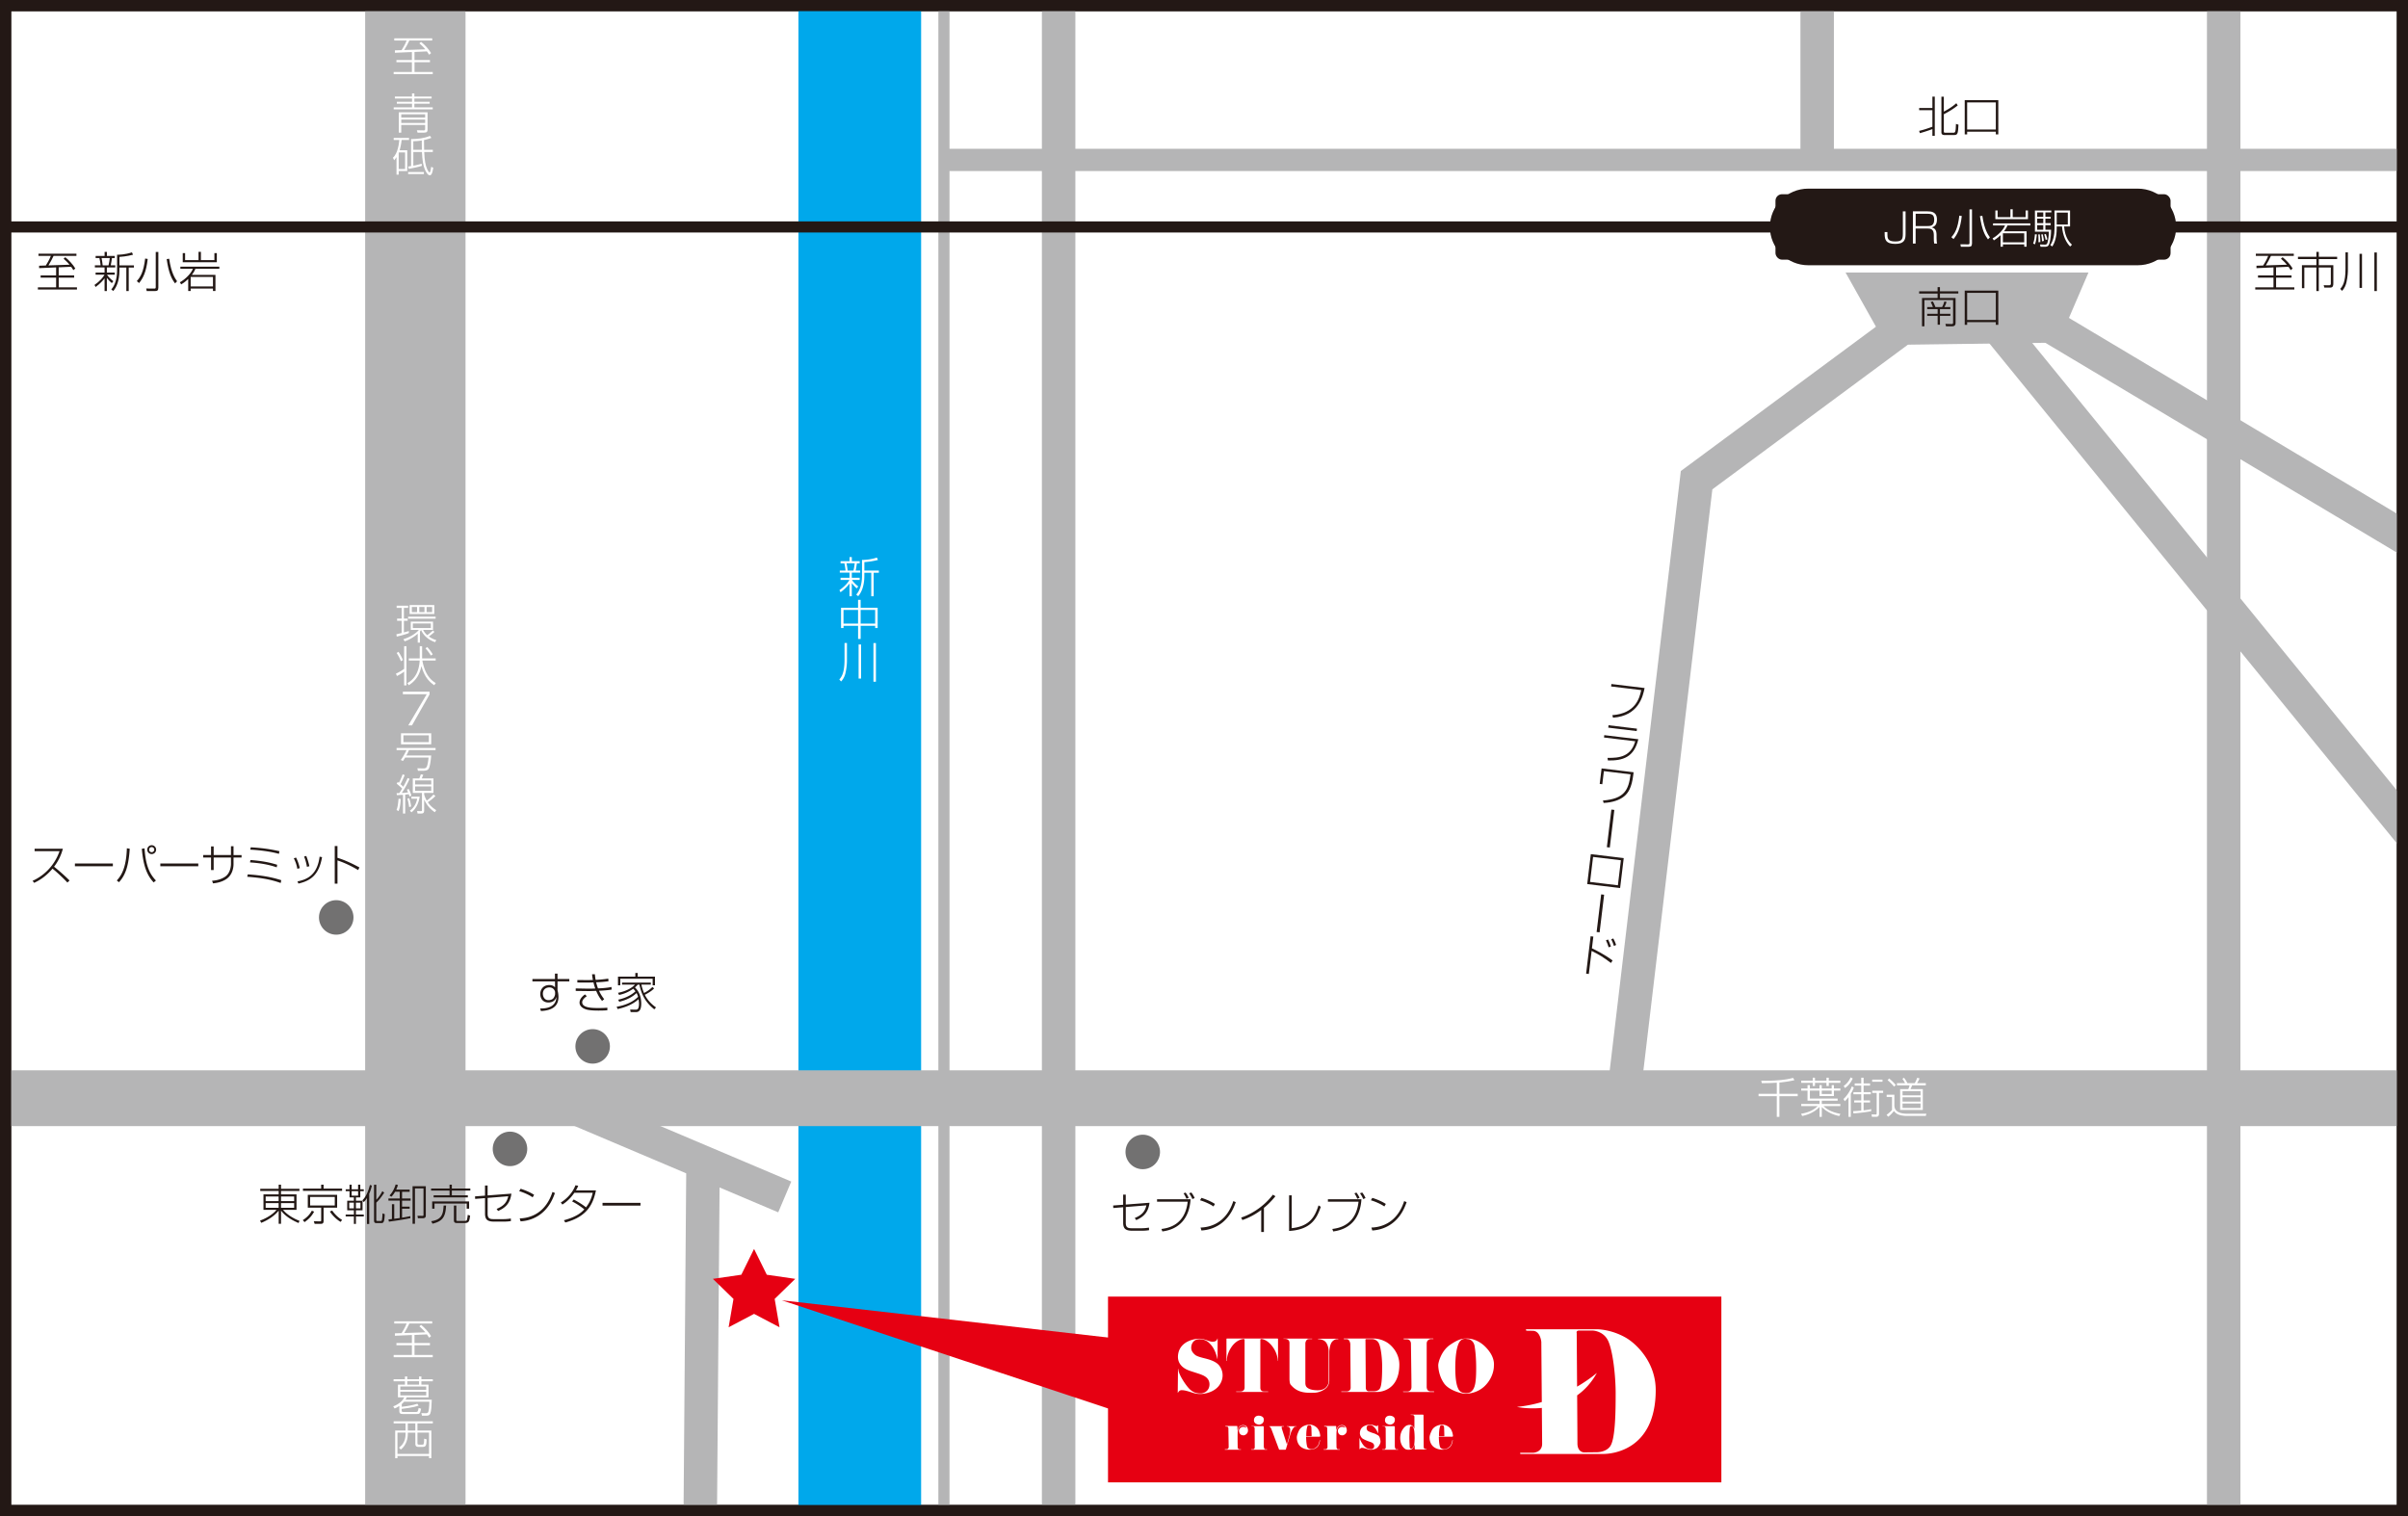 <svg id="_レイヤー_2" data-name="レイヤー 2" xmlns="http://www.w3.org/2000/svg" viewBox="0 0 1080 680.03"><rect x="0" y="0" width="1080" height="680.03" fill="#333333" stroke="none"/><defs><clipPath id="clippath"><path stroke-width="0" fill="none" d="M2.5 3.25h1075v672.8H2.5z"/></clipPath><style>.cls-3,.cls-4,.cls-5,.cls-6,.cls-7{stroke-width:0}.cls-3{fill:#727171}.cls-4{fill:#231815}.cls-5{fill:#b5b5b6}.cls-6{fill:#fff}.cls-7{fill:#e60012}</style></defs><g id="_レイヤー_1-2" data-name="レイヤー 1"><path class="cls-6" d="M2.5 2.5h1075v675.03H2.5z"/><path class="cls-4" d="M1080 680.03H0V0h1080v680.03zm-1075-5h1070V5H5v670.03z"/><g clip-path="url(#clippath)"><path class="cls-5" d="M420.86-52.86h5v744.22h-5zm-257.09 0h45.02v744.22h-45.02zm303.52 0h15.01v746.8h-15.01z"/><path class="cls-5" d="M423.44 66.72h668.29v10H423.44z"/><path fill="#00a8eb" stroke-width="0" d="M358.1-76.9h55.03v773.98H358.1z"/><path class="cls-5" d="M989.83-53.58h15.01v742.56h-15.01zM807.5-33.91h15.01V73.42H807.5z"/><path class="cls-4" d="M-16.13 99.29H1111.5v5H-16.13z"/><path class="cls-5" d="M735.49 493.46l-14.9-1.77 33.27-280.42 98.66-72.98 8.93 12.06L768 219.48l-32.51 273.98z"/><path class="cls-5" d="M-35.61 480.07h1439v25.01h-1439z"/><path class="cls-5" transform="rotate(-39.18 1045.648 330.297)" d="M1038.1 86.78h15.01v487.05h-15.01z"/><path class="cls-5" transform="rotate(-59.17 1142.738 279.627)" d="M1135.31 11.49h15.01v536.23h-15.01z"/><path class="cls-5" transform="rotate(-67.03 299.717 514.715)" d="M292.22 457.97h15v113.49h-15z"/><path class="cls-5" transform="rotate(-89.55 314.696 600.993)" d="M235.41 593.48h158.53v15.01H235.41z"/><path class="cls-5" d="M827.74 122.23l17.96 32.01 10.88.35 66.59-.92 13.52-31.44H827.74z"/><path class="cls-6" d="M183.37 283.93c-1.57.67-4.48 1.4-5.42 1.59l-.17-1.02c.29-.08.5-.11 2.36-.57v-5.5h-2.05v-.96h2.05v-4.83h-2.24v-.96h5.15v.96h-1.9v4.83h1.7v.96h-1.7v5.23c.34-.1 1.9-.52 2.22-.61v.88zm5 4.29h-1.02v-3.98c-2.66 2.32-5.02 3.12-5.84 3.41l-.58-.94c3.33-1.05 5.9-2.83 6.92-4.19h-3.62v-3.72h9.98v3.72h-4.45c.63 1.21 1.4 1.95 1.84 2.35.9-.55 1.97-1.53 2.57-2.09l.67.63c-.61.65-1.93 1.69-2.49 2.07a11.09 11.09 0 003.35 1.63l-.57.92c-.96-.34-4.56-1.61-6.27-5.44-.1.15-.15.25-.5.65v4.98zm7.01-10.73h-12.34v-.9h12.34v.9zm-.59-2.09h-11.07v-4.01h11.07v4.01zm-7.73-3.16h-2.35v2.32h2.35v-2.32zm6.19 7.4h-8.1v2.05h8.1v-2.05zm-2.87-7.4h-2.32v2.32h2.32v-2.32zm3.43 0h-2.47v2.32h2.47v-2.32zm-11.52 17.61v17.55h-1.03v-6.17a18.98 18.98 0 01-3.24 1.99l-.44-1.09a19.54 19.54 0 003.68-2.13v-10.15h1.03zm-2.49 6.72c-.31-.8-.79-1.99-1.9-3.68l.81-.53c.69.92 1.63 2.7 2.01 3.7l-.92.52zm14.95 10.77c-2.78-1.93-4.5-4.27-5.75-8.58-.61 2.97-1.86 6.17-5.65 8.58l-.65-.94c3.03-1.67 5.21-4.73 5.54-10.13h-4.89v-.96h4.9v-5.46h1.07v5.46h6.09v.96h-5.98c1.32 7.24 4.71 9.31 6.02 10.1l-.71.98zm-1.52-13.32c-.92-1.59-2.05-2.82-2.39-3.2l.76-.61c.86.88 1.8 2.07 2.49 3.28l-.86.54zm-.57 16.23v1.23l-7.87 13.87h-1.67l8.28-13.97h-10.71v-1.13h11.98zm.75 28.6c-.52 5.57-1.13 6.06-1.51 6.36-.63.5-1.86.5-2.03.5h-2.42l-.25-1.11 2.74.06c.92.02 1.21-.36 1.38-.61.52-.71.88-3.81.9-4.26h-10.5c-.55.92-.71 1.15-.98 1.53l-.98-.46c1.15-1.49 2.22-3.66 2.55-4.41h-4.43v-.96h17.49v.96h-11.96c-.23.54-.48 1.15-1.17 2.4h11.15zm0-5h-13.55v-4.94h13.55v4.94zm-1.06-4.02h-11.42v3.05h11.42v-3.05zm-14.5 33.45c.59-1.27.8-3.74.9-5.02l.96.08c-.02.96-.13 3.62-.96 5.46l-.9-.52zm5.86-13.95c-1.25 2.85-2.57 4.98-3.52 6.34.04 0 1.53-.06 2.83-.25-.25-.63-.38-.9-.53-1.23l.8-.34c.61 1.07.96 1.97 1.23 3.03l-.88.34c-.08-.31-.1-.38-.31-1.01-.71.1-1.19.15-1.59.19v8.49h-1v-8.39c-1.84.1-2.13.11-2.76.13l-.08-.88c.81-.02.88-.02 1.19-.02.46-.67 1.09-1.71 1.27-2.01-.34-.48-2.07-1.93-2.45-2.22l.5-.77c.31.23.36.29.5.38.52-.86 1.23-2.59 1.67-3.79l.94.34c-.15.36-1.21 2.89-1.88 4.06.13.11.82.73 1.23 1.17 1.04-1.82 1.7-3.31 1.95-3.91l.9.35zm-.21 12.68c-.23-1.76-.46-2.72-.8-3.75l.8-.25c.44 1.13.71 2.16.9 3.73l-.9.27zm.35 1.57c1.86-1.3 2.84-3.22 3.26-5.32h-2.59v-.94h3.72c-.42 2.85-1.67 5.57-3.72 7.03l-.67-.77zm11.45-6.55c-.88.88-1.88 1.78-3.41 2.78 1.09 1.57 2.09 2.49 3.75 3.56l-.61.94c-1.48-1-3.3-2.53-4.79-5.67v4.79c0 1.19-.38 1.46-1.49 1.46h-1.46l-.23-1.13 1.57.06c.57.02.63-.08.63-.5v-7.68h-4.12v-6.49h2.91c.33-.71.46-1.09.67-1.82l1.13.15c-.13.34-.46 1.11-.69 1.67h5.25v6.49h-4.17v.69c.31 1.09.59 1.78 1.17 2.76.27-.17 1.57-1.07 3.01-2.74l.88.69zm-1.89-6.99h-7.24v1.82h7.24v-1.82zm0 2.7h-7.24v1.95h7.24v-1.95zm190.85-88.85c-.36-.31-1.21-1.02-2.22-2.38v5.94h-1.03v-5.71c-.56.75-1.97 2.42-4.02 3.89l-.5-.92c2.47-1.72 3.85-3.43 4.5-4.6h-4v-.96h4.02v-2.3h-4.35v-.94h2.57c-.06-.73-.31-2.47-.53-3.26H377v-.94h4.02v-1.84h1.03v1.84h3.53v.94h-1.25c-.17 1.07-.36 2.47-.56 3.26h2.03v.94h-3.76v2.3h3.53v.96h-3.47c.4.61 1.32 1.76 2.84 2.93l-.67.84zm-1.47-7.98c.29-1.25.38-1.9.56-3.26h-3.68c.21.9.4 2.24.5 3.26h2.62zm4.88 0h6.51v.98h-2.34v10.56h-1.07v-10.56h-3.1v1.4c0 4.66-1.4 7.57-2.76 9.12l-.88-.71c1.57-1.76 2.59-4.66 2.59-8.47v-7.09c.8 0 3.45 0 6.67-1.06l.48 1.06c-2.78.75-5.4.94-6.09.98v3.79zm-2.82 16.67v-3.52H386v3.52h7.63v9.12h-1.11v-1.02h-6.51v5.92h-1.15v-5.92h-6.53v1.02h-1.11v-9.12h7.64zm0 1h-6.53v6.13h6.53v-6.13zm7.67 0h-6.51v6.13h6.51v-6.13zm-12.65 14.82v7.53c0 1.21-.04 3.18-.65 5.88-.23 1.02-.78 2.66-1.99 3.85l-.79-.9c1.11-1.23 2.34-3.1 2.34-8.91v-7.45h1.09zm6.33.66v15.29h-1.11v-15.29h1.11zm6.66-.62v17.32h-1.11v-17.32h1.11zm405.21 202.18h8.22v1.06h-8.22v9.27h-1.17v-9.27h-8.18v-1.06h8.18v-5c-3.2.2-5.23.2-6.71.2l-.25-1.09c4.01.1 10.14-.08 14.26-1.28l.61 1.04c-1.07.25-2.97.69-6.74 1.07v5.08zm9.79 5.48v-.94h8.22v-1.48h-5.39v-4.52h-2.83v-.94h2.83v-1.53h1.06v1.53h4.31v-1.53h1.01v1.53h4.45v-1.53h1v1.53h2.89v.94h-2.89v2.45h-6.46v-2.45h-4.31v3.58h12.45v.94h-7.11v1.48h8.31v.94h-7.53c1.21 1.23 3.14 2.64 7.57 3.52l-.53.96c-3.53-.75-6.19-2.35-7.82-4.06v4.43h-1.01v-4.47c-.83.9-3.26 3.16-7.8 4.08l-.48-1.01c4.12-.65 6.27-2.24 7.43-3.45h-7.37zm6.17-12.72v1.34h5.15v-1.34h1.04v1.34h5.19v.96h-5.19v1.42h-1.04v-1.42h-5.15v1.42h-1.01v-1.42h-5.15v-.96h5.15v-1.34h1.01zm7.49 5.78h-4.45v1.55h4.45v-1.55zm5.29 3.76c1.49-1.19 3.22-4.04 3.76-5.65l.88.52c-.27.76-.52 1.44-1.36 2.79v10.37h-1.02v-8.87c-.94 1.23-1.28 1.49-1.7 1.84l-.56-1zm4.15-9.18c-1.03 2.32-2.58 3.72-3.52 4.27l-.53-.94c1.97-1.32 2.8-3.14 3.1-3.83l.96.5zm8.28 14.66c-2.09.44-5.83.88-7.97.98l-.11-1c.59-.02 1.65-.05 3.62-.25v-3.62h-3.16v-.94h3.16v-2.76h-3.51v-.94h3.51v-2.95h-2.93v-.98h2.93v-2.56h1.06v2.56h2.89v.98h-2.89v2.95h3.24v.94h-3.24v2.76h2.89v.94h-2.89v3.51c1.9-.23 2.8-.42 3.41-.54v.92zm5.37-8.2h-1.86v9.31c0 .46-.02 1.42-1.3 1.42h-1.88l-.17-1.09 1.8.04c.25 0 .5.02.5-.52v-9.15h-1.99v-.98h4.9v.98zm-.29-5h-4.64v-.96h4.64v.96zm5.32 5.79v4.79c0 3.05 2.93 3.76 5.81 3.76h8.54l-.25.98h-8.47c-4.12 0-5.25-1.46-5.82-2.2-1.15 1.4-1.82 2.01-2.57 2.58l-.75-.86c.36-.25 1.7-1.25 2.45-2.2v-5.83h-2.4V491h3.45zm-.17-3.61c-.81-1.02-1.63-1.86-2.87-2.89l.69-.77c1.26 1.06 2.14 1.92 2.99 2.93l-.8.73zm12.93 1.12v9.35h-10.17v-9.35h3.64c.19-.39.36-.79.61-1.69h-5.69v-.98h3.64c-.4-.79-.75-1.32-1.19-1.95l.73-.48c.5.65.98 1.4 1.53 2.44h3.28c.42-.77.75-1.4 1.11-2.44l1.05.31c-.21.48-.52 1.17-1.15 2.13h3.95v.98h-6.17a13.7 13.7 0 01-.71 1.69h5.54zm-1.03.89h-8.07v1.92h8.07v-1.92zm0 2.78h-8.07v1.93h8.07v-1.93zm0 2.8h-8.07v1.99h8.07v-1.99z"/><path class="cls-4" d="M737.61 308.59c-.75 3.79-2.78 12.54-14.17 13.31l-.29-1.13c10.26-.77 12.17-7.45 12.94-11.24l-13.5-1.63.13-1.1 14.89 1.8zm-2.81 22.98c-1.95 8.16-6.99 9.63-13.65 9.52l-.17-1.17c5.53.12 10.48-.65 12.44-7.44l-14.02-1.69.13-1.06 15.27 1.84zm-.61-4.74l-.13 1.08-12.75-1.54.13-1.08 12.74 1.54zm-1.51 19.55l-.13 1.08c-.72 5.94-2.35 8.27-4.11 9.71-2.14 1.75-5.26 2.77-9.2 2.97l-.31-1.08c9.71-.8 11.5-4.77 12.38-11.74l-11.96-1.45-.71 5.88-1.16-.14.84-6.96 14.36 1.73zm-10.67 33.76l-1.33-.16 2.03-16.87 1.33.16-2.04 16.87zm6.24 4.74l-1.62 13.43-14.76-1.78 1.62-13.43 14.76 1.78zm-1.27.97l-12.48-1.5-1.35 11.22 12.48 1.5 1.35-11.22zm-9.56 32.33l-1.33-.16 2.04-16.87 1.33.16-2.03 16.87zm-2.8 1.9l-.63 5.25c1.73.83 5.49 2.67 9.26 5.46l-.73 1.13c-3.36-2.55-5.24-3.72-8.67-5.42l-1.25 10.35-1.22-.15 2.02-16.76 1.22.15zm6.87 4.82c-.33-1.1-.76-2.18-1.22-3.16l.99-.33c.17.33.92 1.97 1.25 3.11l-1.01.38zm2.37-.6c-.41-1.27-.64-1.85-1.22-3.02l.95-.35c.48.83 1.06 2.29 1.25 2.91l-.98.46zm296.98-300.78h6.92v1h-6.92v4.37h8.18v.98h-17.53v-.98h8.18v-4.37h-6.94v-1h6.94v-3.58l-7.63.33v-1.09l3.01-.1c1.51-2.41 2.03-3.7 2.26-4.31h-5.56v-.98h17.03v.98h-10.25c-.67 1.48-1.46 2.89-2.3 4.27l9.46-.31c-.59-.69-1.24-1.46-2.68-2.7l.75-.65c1.48 1.11 3.54 3.35 4.5 5.04l-.85.75c-.25-.4-.48-.78-1.01-1.51l-5.58.25v3.62zm19.16-10.53v2.18h8.22v1.04H1040v2.72h6.51v8.12c0 .85-.02 1.95-1.44 1.95h-2.59l-.29-1.07 2.47.04c.61 0 .73-.44.73-.75v-7.24h-5.4v10.58h-1.09v-10.58h-5.4v9.27h-1.07v-10.32h6.48v-2.72h-8.26v-1.04h8.26v-2.18h1.09zm13.05.21v7.53c0 1.21-.04 3.18-.65 5.88-.23 1.02-.78 2.66-1.99 3.85l-.79-.9c1.11-1.23 2.34-3.1 2.34-8.91v-7.45h1.09zm6.32.65v15.29h-1.11v-15.29h1.11zm6.66-.62v17.32h-1.11v-17.32h1.11zM26.34 123.52h6.92v1h-6.92v4.37h8.18v.98H16.99v-.98h8.18v-4.37h-6.94v-1h6.94v-3.58l-7.63.33v-1.09l3.01-.1c1.51-2.41 2.03-3.7 2.26-4.31h-5.56v-.98h17.03v.98H24.03c-.67 1.48-1.46 2.89-2.3 4.27l9.47-.31c-.6-.69-1.25-1.46-2.68-2.7l.75-.65c1.48 1.11 3.54 3.35 4.5 5.04l-.85.75c-.25-.4-.48-.78-1.01-1.51l-5.58.25v3.62zm23.81 3.47c-.36-.31-1.21-1.02-2.22-2.38v5.94H46.9v-5.71c-.56.75-1.97 2.42-4.02 3.89l-.5-.92c2.47-1.72 3.85-3.43 4.5-4.6h-4v-.96h4.02v-2.3h-4.35v-.94h2.57c-.06-.73-.31-2.47-.53-3.26h-1.7v-.94h4.02v-1.84h1.03v1.84h3.53v.94h-1.25c-.17 1.07-.36 2.47-.56 3.26h2.03v.94h-3.76v2.3h3.53v.96h-3.47c.4.61 1.32 1.76 2.84 2.93l-.67.84zm-1.48-7.97c.29-1.25.38-1.9.56-3.26h-3.68c.21.9.4 2.24.5 3.26h2.62zm4.89 0h6.51v.98h-2.34v10.56h-1.07V120h-3.1v1.4c0 4.66-1.4 7.57-2.76 9.12l-.88-.71c1.57-1.76 2.59-4.66 2.59-8.47v-7.09c.8 0 3.45 0 6.67-1.06l.48 1.06c-2.78.75-5.4.94-6.09.98v3.79zm7.8 7.05c1.49-1.67 3.01-3.85 3.74-10.11l1.15.19c-.67 5.98-2.13 8.64-3.87 10.81l-1.02-.88zm9.65 2.99c0 1.3-.55 1.49-1.57 1.49H65.8l-.23-1.15 3.49.04c.73 0 .79-.11.79-.79v-15.63h1.17v16.04zm4.87-13.01c.9 6.48 2.78 9.04 3.54 10.1l-.9.96c-1.42-1.88-2.82-4.29-3.77-10.9l1.13-.15zm20.75 7.26v7.22h-1.11v-1.09h-10v1.09h-1.11v-5.4c-1.44 1.4-2.6 2.11-3.14 2.43l-.61-.94c2.53-1.38 5.08-4.02 5.84-6.06h-5.61v-.96h17.49v.96H87.65c-.15.4-.48 1.23-1.61 2.74h10.6zm-13.61-6.63h6.02v-3.72h1.07v3.72h6.05v-3.14h1.09v4.08H81.96v-4.08h1.06v3.14zm12.5 7.55h-10v4.26h10v-4.26z"/><path class="cls-6" d="M185.91 602.38h6.92v1h-6.92v4.37h8.18v.98h-17.53v-.98h8.18v-4.37h-6.94v-1h6.94v-3.59l-7.63.33v-1.09l3.01-.09c1.51-2.41 2.03-3.7 2.26-4.31h-5.56v-.98h17.03v.98H183.6c-.67 1.48-1.46 2.89-2.3 4.27l9.47-.31c-.6-.69-1.25-1.46-2.68-2.7l.75-.65c1.48 1.11 3.54 3.35 4.5 5.04l-.85.75c-.25-.4-.48-.79-1.01-1.51l-5.58.25v3.62zm-5.75 28.6c2.22-.23 5-.67 7.01-1.36l.59.82c-2.49.96-7.18 1.42-7.61 1.48v.77c0 .5.19.62.79.62h5.59c.73 0 .92-.08 1.23-1.8l1.11.36c-.48 2.26-.71 2.36-1.97 2.36h-6.32c-1 0-1.48-.31-1.48-1.27v-2.35c-.94.65-1.57.92-2.13 1.13l-.61-.94c2.82-1.09 4.41-2.74 4.92-4.06h-2.8v-5.69h3.14v-1.51h-5.1v-.9h5.1v-1.24h1.02v1.24h5.31v-1.24h1.04v1.24h5.13v.9h-5.13v1.51h3.2v5.69h-9.75c-.15.33-.27.6-.55 1.06h11.76c-.11 2.89-.19 5.04-.71 6.32-.31.73-1 .86-1.72.86h-1.95l-.31-1.15 1.92.03c.5.02 1-.07 1.17-.48.21-.48.46-1.86.52-4.69h-11.32c-.19.21-.52.6-1.07 1.09v1.21zm-.63-9.1v1.49h11.63v-1.49h-11.63zm0 2.32v1.67h11.63v-1.67h-11.63zm3.12-4.67v1.51h5.31v-1.51h-5.31zm11.48 18.92h-6.9v3.18h6.23v12.41h-1.04v-.98h-14.16v.98h-1.02v-12.41h4.64v-3.18h-5.33v-.96h17.57v.96zm-12.25 4.12h-3.62v9.54h14.16v-9.54h-5.19v4.81c0 .56.35.58.79.58h1.44c.44 0 .79 0 .77-2.68l1.13.33c-.13 2.83-.34 3.37-1.88 3.37h-1.84c-.8 0-1.36-.35-1.36-1.3v-5.1h-3.37v.56c0 1.93-.52 4.92-3.14 7.03l-.8-.86c1.34-1.07 2.93-2.65 2.93-6.19v-.54zm4.39-4.12h-3.37v3.18h3.37v-3.18zm-.36-611.53h6.92v1h-6.92v4.37h8.18v.98h-17.53v-.98h8.18v-4.37h-6.94v-1h6.94v-3.58l-7.63.33v-1.09l3.01-.1c1.51-2.41 2.03-3.7 2.26-4.31h-5.56v-.98h17.03v.98H183.6c-.67 1.48-1.46 2.89-2.3 4.27l9.47-.31c-.6-.69-1.25-1.46-2.68-2.7l.75-.65c1.48 1.11 3.54 3.35 4.5 5.04l-.85.75c-.25-.4-.48-.78-1.01-1.51l-5.58.25v3.62zm-1.12 16.4V41.9h1.06v1.42h7.74v.86h-7.74v1.48h6.86v.86h-6.86v1.63h8.24v.9h-17.51v-.9h8.22v-1.63h-6.82v-.86h6.82v-1.48h-7.7v-.86h7.7zm6.98 14.62c0 1.06-.19 1.55-1.65 1.55h-2.84l-.31-1.07 3.05.06c.42 0 .65-.04.65-.63v-1.82h-10.71v3.47h-1.09v-9.12h12.89v7.57zm-1.09-6.69h-10.71v1.49h10.71v-1.49zm0 2.36h-10.71v1.53h10.71v-1.53zm-8.03 13.77v9.35h-3.83v1.59h-.98v-7.85c-.38.61-.73.99-1.05 1.4l-.56-1.13c2.22-1.92 2.74-6.51 2.86-7.95h-2.51v-.94h6.88v.94h-3.33c-.25 2.22-.57 3.56-.88 4.6h3.41zm-3.72.98c-.06.13-.08.15-.11.25v7.18h2.86v-7.43h-2.74zm10.27 6.03c-1.88.6-4.52 1.09-5.88 1.34l-.27-1.04c.58-.08.86-.11 1.32-.19V62.37c2.89 0 5.8-.31 8.47-1.42l.63.88c-.78.31-1.63.65-3.31 1 .02 3.31.02 3.7.06 4.35h3.91v.98h-3.87c.13 3.68.57 6.07 1.34 7.74.25.56.75 1.46 1.05 1.46.4 0 .63-1.69.73-2.53l.94.38c-.21 1.36-.56 3.43-1.55 3.43s-1.97-1.92-2.39-3.1c-.48-1.34-.96-3.3-1.13-7.38h-3.87v6.17c1.4-.25 2.32-.5 3.72-.9l.11.96zm-6.15 2.76h7.07v.92h-7.07v-.92zm6.15-9.96c-.02-1.07-.02-1.38-.04-4.18-1.84.31-2.95.31-3.79.33v3.85h3.83z"/><circle class="cls-3" cx="512.53" cy="516.68" r="7.74"/><circle class="cls-3" cx="150.8" cy="411.49" r="7.74"/><circle class="cls-3" cx="265.81" cy="469.33" r="7.74"/><circle class="cls-3" cx="228.73" cy="515.31" r="7.74"/><path class="cls-4" d="M515.57 539.47c-.52 3.87-2.16 6.11-5.96 7.78l-.67-.94c3.47-1.4 4.66-3.22 5.21-5.67l-9.23.75v7.07c0 2.22 1.02 2.45 2.86 2.45h3.79c.52 0 1.97.01 3.75-.29l.04 1.15c-.73.12-1.61.25-3.66.25h-3.81c-2.91 0-4.14-.81-4.14-3.56v-6.98l-4.43.35-.06-1.13 4.48-.33v-4.54h1.17v4.45l10.65-.81zm18.41-1.57c-.52 8.22-4.83 13.43-12.66 14.43l-.4-1.11c2.74-.34 10.59-1.55 11.76-12.24h-13.74v-1.07h15.04zm-1.86-.21c-.17-.44-.59-1.42-1.3-2.45l.92-.34c.79 1 1.25 2.03 1.4 2.35l-1.02.44zm2.66.12c-.48-1.15-1.03-2.01-1.46-2.6l1.02-.33c.56.71 1.02 1.48 1.48 2.49l-1.04.44zm9.47 3.31c-1.69-1.17-4.22-2.24-6.04-2.77l.65-1.07c1.46.44 4.03 1.4 6.06 2.72l-.67 1.13zm-5.79 9.47c5.69-.17 11.86-3.11 14.68-11.86l1.11.46c-.71 2.01-2.22 6.11-6.06 9.2-2.66 2.13-5.94 3.33-9.35 3.51l-.38-1.3zm28.41 1.99h-1.21v-9.87c-2.57 1.93-5.4 3.47-8.45 4.52l-.54-1.13c2.7-.83 9.26-3.72 14.22-10.25l1.15.69c-2.55 3.14-4.73 4.87-5.17 5.21v10.83zm12.47-1.71c8.07-.86 10.36-5.08 12.03-10.23l1.01.64c-1.65 4.71-3.96 10.27-14.22 10.83v-15.98h1.17v14.75zm31.27-12.97c-.52 8.22-4.83 13.43-12.66 14.43l-.4-1.11c2.74-.34 10.59-1.55 11.76-12.24h-13.74v-1.07h15.04zm-1.86-.21c-.17-.44-.59-1.42-1.3-2.45l.92-.34c.79 1 1.25 2.03 1.4 2.35l-1.02.44zm2.66.12c-.48-1.15-1.03-2.01-1.46-2.6l1.02-.33c.56.71 1.02 1.48 1.48 2.49l-1.04.44zm9.47 3.31c-1.69-1.17-4.22-2.24-6.04-2.77l.65-1.07c1.46.44 4.03 1.4 6.06 2.72l-.67 1.13zm-5.79 9.47c5.69-.17 11.86-3.11 14.68-11.86l1.11.46c-.71 2.01-2.22 6.11-6.06 9.2-2.66 2.13-5.94 3.33-9.35 3.51l-.38-1.3zM14.62 395.06c3.77-1.65 9.43-5.65 12.09-13.3H15.52v-1.09H28.2c-.77 2.93-2.09 5.67-3.95 8.07.67.54 3.68 2.93 6.94 6.19l-.96.92c-1.74-1.9-4.98-4.89-6.67-6.23-2.26 2.68-5.04 4.9-8.24 6.36l-.71-.92zm36-7.76v1.25H33.6v-1.25h17.02zm1.76 7.62c2.09-2.24 4.26-5.78 4.52-14.45l1.28.21c-.5 8.12-2.11 12.11-4.83 15.02l-.98-.79zm12.45-14.4c.53 8.52 2.78 11.99 5.11 14.41l-1.02.86c-2.62-2.82-4.62-6.72-5.31-15.1l1.21-.17zm5.19.57a1.989 1.989 0 11-3.978.002 1.989 1.989 0 013.978-.002zm-3.14 0c0 .63.52 1.15 1.15 1.15s1.15-.54 1.15-1.15c0-.65-.52-1.15-1.15-1.15s-1.15.5-1.15 1.15zm22.05 6.21v1.25H71.91v-1.25h17.02zm14.66-7.74h1.15v3.96h3.6v1.11h-3.6v2.89c0 1.9-.61 4.96-3.18 6.72-2.3 1.59-5.1 1.88-6.02 1.97l-.42-1.17c.96-.08 3.64-.29 5.88-1.84 2.59-1.78 2.59-5.53 2.59-5.69v-2.89h-7.76v5.63h-1.17v-5.63h-3.54v-1.11h3.54v-3.87h1.17v3.87h7.76v-3.96zm22.3 16.49c-5.04-1.82-9.5-2.36-15-2.8l.23-1.07c5.98.4 10.6 1.17 15.02 2.61l-.25 1.26zm-1.78-7.04c-4.02-1.36-7.72-1.9-11.99-2.2l.21-1.07c4.43.36 7.91.86 11.98 2.13l-.19 1.15zm.99-6.04c-3.66-1.04-8.89-1.7-12.86-1.88l.23-1.05c5.23.31 8.41.77 12.86 1.74l-.23 1.19zm8.24 6.7c-.31-1.93-.9-3.37-1.57-4.71l1.02-.31c.98 1.9 1.46 3.79 1.67 4.73l-1.11.29zm.07 5.66c4.47-.86 8.91-2.99 9.93-11.09l1.11.21c-1.4 8.01-5.13 10.6-10.61 11.86l-.42-.98zm4.24-6.55c-.23-1.51-.67-3.12-1.27-4.6l.98-.25c.46 1.09 1.15 3.24 1.4 4.6l-1.11.25zm13.7-9.32v5.29c3.72 1.11 7.53 3.07 9.85 4.31l-.57 1.19c-2.61-1.59-5.96-3.24-9.27-4.33v10.42h-1.23v-16.88h1.23zm97.53 57.24h1.17v2.41h5.29v1.06h-5.29v3.97c.1.31.17.71.27 1.23.08.5.15 1.09.15 1.8 0 3.52-1.99 6.01-7.86 6.3l-.36-1.13c6.8.1 7.2-3.64 7.38-5.23-.29.73-1 2.53-3.68 2.53s-3.64-2.09-3.64-3.79c0-1.97 1.25-4.03 4.06-4.03 1.63 0 2.28.73 2.57 1.06l-.02-2.7h-10.13v-1.06h10.12l-.02-2.41zm.08 8.26c0-.12-.38-2.07-2.59-2.07-1.51 0-2.89.92-2.89 2.83 0 1.06.55 2.88 2.55 2.88.57 0 1.21-.16 1.76-.5.82-.5 1.17-1.88 1.17-2.18v-.96zm17.84-7.99c.08.67.13 1.42.34 2.53 1-.04 3.16-.17 5.67-.56l.1 1.17c-2.61.37-4.18.43-5.54.46.34 1.38.61 2.17.84 2.74 1.82-.05 4.26-.23 6.04-.63l.08 1.17c-1.44.27-4.16.48-5.67.52.88 1.93 1.8 3.1 2.32 3.8l-.96.76c-.58-.71-1.61-2.05-2.63-4.5-1.97.07-2.51.11-3.89.09l-5.29-.07v-1.11l5.27.1c.73.02 2.13 0 3.51-.06-.4-1.09-.53-1.61-.82-2.74-1.48.06-2.47.06-3.05.06l-4.18-.02v-1.11l4.06.03c1.48.02 2.85-.05 2.93-.05-.23-1.07-.33-1.92-.38-2.57h1.25zm-3.61 9.84c-.96.65-2.07 1.63-2.07 2.74 0 2.47 4.25 2.58 7.3 2.58 2.22 0 3.24-.09 3.98-.15v1.15c-.73.06-1.63.14-3.97.14-4.31 0-5.5-.46-6.28-.79-.54-.23-2.22-1.09-2.22-2.76 0-1.57 1.17-2.81 2.43-3.7l.82.79zm30.18-3.48c-.61.62-1.49 1.48-4.16 2.86 1.51 3.04 3.79 4.79 5.02 5.67l-.78.85c-3.14-2.51-5.54-5.52-6.67-11.07h-.77c-.29.35-.5.62-1.23 1.25.73.73 2.82 2.8 2.82 7.26 0 1.57-.27 3.8-2.34 3.8h-2.41l-.23-1.13 2.51.03c.53 0 1.46.02 1.46-2.68 0-.5-.06-1.09-.21-2.01-2.07 2.01-5.5 3.6-9.39 4.41l-.42-1.02c4.2-.71 7.44-2.28 9.6-4.45-.08-.27-.23-.9-.67-1.69-2.87 2.72-6.59 3.62-7.78 3.91l-.46-.94c1.88-.44 5.02-1.3 7.74-3.74-.52-.69-.83-1-.98-1.17-2.17 1.48-3.93 2.26-6.36 2.79l-.5-.96c3.66-.69 6.26-2.18 7.62-3.68h-5.8v-.9h12.91v.9h-4.23c.4 1.84.9 3.09 1.19 3.76 1.44-.75 2.65-1.57 3.74-2.68l.78.63zm-8.43-5.27v-1.65h1.07v1.65h7.74v3.87h-1.03V439H278.2v2.93h-1.03v-3.87h7.78zm-150.65 96.11h-8.26v1.55h6.96v6.93h-6.04c1.72 2.13 4.83 3.97 7.38 4.92l-.42.98c-5.25-2.2-7.18-4.68-7.87-5.57v5.92h-1.05V543c-1.92 2.43-4.94 4.31-7.82 5.48l-.54-1.02c3.62-1.3 6.4-3.45 7.38-4.81h-5.84v-6.93h6.82v-1.55h-8.26v-.96h8.26v-1.84h1.05v1.84h8.26v.96zm-15.14 2.49v2.07h5.82v-2.07h-5.82zm0 2.95v2.13h5.82v-2.13h-5.82zm12.78-2.95h-5.9v2.07h5.9v-2.07zm0 2.95h-5.9v2.13h5.9v-2.13zm3.87 7.65c.98-.64 2.82-1.9 4.06-4.24l1.03.44c-1.21 2.13-2.24 3.2-4.29 4.69l-.81-.9zm17.63-13.15h-17.55v-.98h8.16v-1.78h1.09v1.78h8.3v.98zm-2.21 7.56h-6.09v5.9c0 1.19-.42 1.36-1.48 1.36h-2.53l-.38-1.17 2.66.05c.65.02.65-.11.65-.67v-5.48h-6v-5.75h13.16v5.75zm-1.07-4.82h-11.06v3.85h11.06v-3.85zm-1.17 6.1c1.88 2.66 3.68 3.74 4.46 4.22l-.67.88c-1.86-1.07-3.66-2.89-4.83-4.64l1.04-.46zm7.78-9.53v-2.05h.96v2.05h2.89v-2.05h.98v2.05h1.57v.85h-1.57v2.79h-1.95v1.51h2.97v4.27h-2.97v1.9h3.52v.86h-3.52v3.36h-.92v-3.36h-3.68v-.86h3.68v-1.9h-2.99v-4.27h2.99v-1.51h-1.95v-2.79h-1.72v-.85h1.72zm1.95 6h-2.07V542h2.07v-2.58zm1.9-5.15h-2.89v2.01h2.89v-2.01zm1.05 5.15h-2.03V542h2.03v-2.58zm.9-1.09c1.67-1.61 2.7-4.22 3.35-6.86l.88.31c-.4 1.72-.84 2.85-1.19 3.64v13.55h-1v-11.65c-.67 1.04-1.07 1.48-1.46 1.86l-.59-.85zm6.21-.19c1.49-1.49 2.49-3.45 2.72-3.89l.83.71c-1.21 1.8-1.96 2.93-3.55 4.45V547c0 .48 0 .63.61.63h1.27c.5 0 .56-.06.63-.4.11-.5.23-1.69.29-3.01l.98.37c-.1 4-.75 4-1.67 4h-1.93c-.69 0-1.19-.09-1.19-1.15v-16.06h1.01v6.77zm15.27 8.25c-1.4.27-4.62.9-9.62 1.55l-.19-1.02c.71-.06 1.11-.1 1.55-.15v-6.67h1.04v6.55c.61-.08 1.86-.25 2.47-.34v-7.8h-5.08v-.96h5.08v-3.02h-2.09c-.69 1.19-1.25 1.8-1.67 2.24l-.82-.57c.86-.92 1.95-2.32 2.74-4.94l1.03.23c-.23.81-.46 1.4-.78 2.09h6.04v.96h-3.41v3.02h3.83v.96h-3.83v2.7h3.41v.92h-3.41v4.02c1.55-.27 2.07-.36 3.72-.69v.92zm6.94-1.24c0 .86-.35 1.25-1.46 1.25h-2.09l-.19-1.09 2.26.04c.38 0 .44-.1.44-.48v-11.84h-3.83v15.88h-1.07v-16.86h5.94v13.1zm10.65-12.07v-1.72h1.03v1.72h8.28v.92h-8.28v2.14h7.17v.92h-15.35v-.92h7.15V534h-8.28v-.92h8.28zm-8.26 14.66c5.02-.69 5.37-3.47 5.6-7.02h1.11c-.27 5.08-1.53 7.02-6.09 8.14l-.61-1.13zm17.03-8.87v3.26h-1.09v-2.3h-14.43v2.3h-1.05v-3.26h16.57zm-5.42 9.69c-1.02 0-1.4-.3-1.4-1.3v-6.54h1.09v6.27c0 .52 0 .63.61.63h2.84c.88 0 1.19-.07 1.3-.48.21-.65.35-1.93.36-2.24l1.07.33c-.35 2.99-.71 3.33-2.8 3.33h-3.08zm24.39-13.18c-.52 3.87-2.16 6.11-5.96 7.78l-.67-.94c3.47-1.4 4.66-3.22 5.21-5.67l-9.24.75v7.07c0 2.22 1.02 2.45 2.86 2.45h3.79c.52 0 1.97.01 3.75-.29l.04 1.15c-.73.12-1.61.25-3.66.25h-3.81c-2.91 0-4.14-.81-4.14-3.56v-6.98l-4.43.35-.06-1.13 4.48-.33v-4.54h1.17v4.45l10.65-.81zm9.52 1.65c-1.69-1.17-4.22-2.24-6.04-2.77l.65-1.07c1.46.44 4.03 1.4 6.06 2.72l-.67 1.13zm-5.79 9.46c5.69-.17 11.86-3.11 14.68-11.86l1.11.46c-.71 2.01-2.22 6.11-6.06 9.2-2.66 2.13-5.94 3.33-9.35 3.51l-.38-1.3zm24.2-8.5c2.18 1.17 4.5 2.64 5.52 3.54 1.32-1.7 2.35-3.56 3.03-6.55h-8.24c-1.44 2.11-3.22 3.95-5.38 5.29l-.71-.92c2.82-1.7 5.4-4.56 6.57-7.72l1.25.21c-.29.69-.55 1.3-1.04 2.09h8.99c-1.25 5.94-3.68 11.67-13.74 14.39l-.63-1.01c5.88-1.57 8.03-3.66 9.14-4.89-.9-.74-3.07-2.35-5.46-3.54l.71-.88zm29.96 1.51v1.25h-17.02v-1.25h17.02zm582.82-410.71v1.86h8.24v1h-8.24v2.01h7.01v11.21c0 .48-.13 1.48-1.49 1.48h-2.8l-.27-1.09 2.85.08c.4.02.59-.21.59-.65v-10.1H863.1v11.76h-1.07v-12.68h6.99v-2.01h-8.28v-1h8.28v-1.86h1.06zm-3.16 8.93c-.38-1.05-.65-1.63-1.01-2.28l1.01-.23c.48.88.77 1.59 1.13 2.51h2.99c.38-.67.67-1.32 1.01-2.51l1 .23c-.31.92-.57 1.57-1 2.28h2.7v.92h-4.67v2.11h4.67v.92h-4.67v3.98h-1.04v-3.98h-4.68v-.92h4.68v-2.11h-4.68v-.92h2.55zm28.22 7.97v-1.19h-12.86v1.19h-1.09v-15.33h15.06v15.33h-1.11zm0-14.33h-12.86v12.15h12.86v-12.15zM860.73 58.7c2.45-.59 3.72-1.05 5.96-1.86v-7.43h-5.94v-.98h5.94v-5.08h1.07v17.57h-1.07v-3.01c-.17.08-3.12 1.13-5.61 1.82l-.34-1.04zm11.09-15.34v6.7c3.16-1.67 4.69-2.97 5.6-3.77l.63 1c-2.78 2.16-4.92 3.28-6.23 3.93v7.76c0 .31.02.55.73.55h3.35c.88 0 1.04-.11 1.23-1.59.04-.38.11-2.03.13-2.36l1.13.35c-.04.4-.13 2.16-.19 2.53-.23 1.8-.55 2.11-2.05 2.11h-3.91c-.77 0-1.51-.15-1.51-1.25V43.36h1.09zm23.32 16.91v-1.19h-12.86v1.19h-1.09V44.94h15.06v15.33h-1.11zm0-14.33h-12.86v12.15h12.86V45.94z"/><rect class="cls-4" x="796.31" y="87.11" width="177.2" height="29.36" rx="2.93" ry="2.93"/><path class="cls-4" d="M958.84 118.97H810.99c-9.47 0-17.18-7.71-17.18-17.18s7.71-17.18 17.18-17.18h147.85c9.47 0 17.18 7.71 17.18 17.18s-7.7 17.18-17.18 17.18zM810.99 89.61c-6.72 0-12.18 5.46-12.18 12.18s5.46 12.18 12.18 12.18h147.85c6.71 0 12.17-5.46 12.17-12.18s-5.46-12.18-12.17-12.18H810.99z"/><path class="cls-6" d="M854.66 94.8v10.21c0 2.58-.68 4.38-4.58 4.38-4.28 0-4.8-1.83-4.8-4.51v-.81h1.23v.92c0 1.76 0 3.32 3.5 3.32 3.04 0 3.43-.99 3.43-3.56V94.8h1.23zm9.91 0c1.32 0 4.16.05 4.16 3.64 0 2.13-.82 3.17-2.42 3.56 1.36.31 2.25 1.01 2.25 3.42v1.41c0 1.61.15 2.05.24 2.4h-1.3c-.15-.7-.17-1.59-.17-2.31v-1.5c0-2.75-1.47-2.93-2.97-2.93h-5.19v6.74h-1.23V94.79h6.61zm-5.38 1.08v5.52h5.2c1.28 0 3.11 0 3.11-2.86 0-2.16-.99-2.66-2.98-2.66h-5.33zm16.01 10.5c1.43-1.59 2.88-3.68 3.57-9.67l1.1.18c-.64 5.72-2.03 8.26-3.7 10.33l-.97-.84zm9.24 2.86c0 1.25-.53 1.43-1.5 1.43h-3.48l-.22-1.1 3.34.04c.69 0 .75-.11.75-.75V93.91h1.12v15.33zm4.65-12.44c.86 6.19 2.66 8.65 3.39 9.65l-.86.92c-1.35-1.8-2.69-4.1-3.61-10.42l1.08-.15zm19.85 6.94v6.91h-1.06v-1.05h-9.56v1.05h-1.06v-5.17c-1.38 1.34-2.49 2.02-3 2.33l-.59-.9c2.42-1.32 4.85-3.85 5.59-5.79h-5.37v-.92h16.72v.92h-10.26c-.15.38-.46 1.17-1.54 2.62h10.13zm-13.01-6.34h5.75v-3.55h1.03v3.55h5.79v-3h1.05v3.9h-14.62v-3.9h1.01v3zm11.94 7.22h-9.56v4.07h9.56v-4.07zm4 4.62c.55-1.43.73-3.11.81-4.18l.86.09c-.11 1.21-.35 3.15-.86 4.45l-.81-.37zm8.17-13.96h-2.67v1.98h2.38v.81h-2.38v2.02h2.38v.92h-2.38v2.05h2.55c-.02 4.01-.75 6.08-.81 6.27-.46 1.32-1.13 1.36-2.23 1.36h-1.69l-.24-1.04 2.05.07c.86.03 1.14-.17 1.37-1.14.09-.37.5-1.92.55-4.67h-6.25v-9.47h7.36v.86zm-3.62 0h-2.73v1.98h2.73v-1.98zm0 2.78h-2.73v2.02h2.73v-2.02zm0 2.93h-2.73v2.05h2.73v-2.05zm-2.18 7.66c.02-.29.03-.61.03-1.15 0-.97-.07-1.8-.11-2.34l.69-.06c.2 1.65.24 2.62.26 3.48l-.88.07zm1.64-.4c-.07-1.19-.2-2.11-.38-3.09l.7-.06c.39 1.8.46 2.44.51 2.93l-.83.22zm1.6-.66c-.2-.99-.38-1.65-.64-2.47l.72-.16c.4 1.04.55 1.72.68 2.4l-.75.24zm10.95-13.18v7.16h-2.67c.38 5.19 2.67 7.4 3.52 8.19l-.81.81c-1.74-1.74-3.31-4.71-3.65-9h-2.38v.95c0 3.59-.83 6.36-2 8.04l-.86-.64c1.3-1.91 1.89-4.6 1.89-7.46V94.4h6.96zm-1 .96h-4.98v5.33h4.98v-5.33z"/><path class="cls-7" d="M338.2 589.31l-11.41 6 2.18-12.71-9.24-9 12.76-1.85 5.71-11.57 5.71 11.57 12.76 1.85-9.23 9 2.18 12.71-11.42-6z"/></g><path class="cls-4" d="M1080 680.03H0V0h1080v680.03zm-1075-5h1070V5H5v670.03z"/><path class="cls-7" d="M496.95 581.56h275.09v83.32H496.95z"/><path class="cls-7" d="M502.65 633.61l-152-50.39 152 17.35v33.04z"/><path class="cls-6" d="M621.87 601.99c-2.94-1.69-5.62-1.63-5.62-1.63h-13.43c-.09 0-.16.03-.16.1-.01.14.09.18.35.18s.34 0 1.01.02c1.42.03 1.6 2.14 1.6 2.14l.16 19.58c0 1.7-1.73 1.73-1.73 1.73h-2.37s-.13-.02-.13.11c0 .12.13.12.13.12h15.84c1.46 0 10.02-.54 10.09-12.18.03-5.55-3.86-9.08-5.74-10.16zm-2.98 20.82c-.88 1.3-2.79 1.19-2.79 1.19l-2.32.03s-1.22-.03-1.22-1.74c0-2.07-.14-21.19-.14-21.19s-.18-.49.49-.49h2.55s2.21.02 3.09 2.17c.88 2.15 1.35 6.8 1.35 9.83s-.02 8.72-1.02 10.19zm-72.76-22.37s-.09-.17-.14 0c-.05.17-.28 1.16-1.55 1.31-.89.1-1.31-.02-1.74-.12-.71-.17-2.85-1.19-4.78-1.19s-8.33.94-9.45 6.6c-1.12 5.65 4.12 7.38 4.79 7.66.66.28 4.63 1.48 5.38 1.8.75.32 3.82 1.27 3.82 4.4s-2.72 4.1-3.82 4.1-2.85-.02-4.72-1.61c-1.87-1.59-5.27-6.83-5.41-9.02-.01-.17-.02-.24-.02-.24s-.13-.31-.16.06c-.03.39 0 .65 0 .65l-.11 9.76s.09.21.15.02.56-1.09 1.57-1.09 1.84.17 3.67.73c1.82.56 2.7.97 4.7.97s5.88-.71 8.19-3.45c2.32-2.75 2.47-6.52.36-9.27-1.54-2.02-4.93-2.85-6.37-3.22-1.44-.36-3.67-.9-4.48-1.61-.82-.71-1.74-1.65-1.74-3.2s.88-3.82 3.73-3.82 4.31 1.63 4.59 1.95c.28.32 2.25 1.97 3.3 6.46 0 0 .02.08.02.23s.18.16.18 0l.03-8.84zm3.94 9.9v-9.74s.03-.24.19-.24h22.7s.24 0 .24.24v9.72s-.13.17-.13 0 0-2.89-1.98-5.81c-1.97-2.92-4.04-3.77-5.2-3.92-.66-.09-.63.37-.63.37v21.65s.06 1.5 1.5 1.5h1.9s.4.21 0 .21H554.5s-.23-.2 0-.2h1.92s1.79.03 1.79-1.79v-21.41s.01-.34-.44-.34-3.35.3-5.66 3.92c-2.09 3.26-1.83 5.81-1.83 5.81s-.19.31-.19.03zm25.69-9.98s-.31.16 0 .16h.74s1.84.01 1.84 1.84v16.12s0 2.04.55 2.62c.54.57 1.72 2.06 4 2.89 2.29.83 4.35.69 6.32.69 3.03 0 5.12-1.69 5.61-2.14.49-.46 1.29-1.54 1.37-3.23v-12.9s.06-3.23 1.29-4.63 2.6-1.12 2.6-1.12.43-.17 0-.2-8.87 0-8.87 0-.2.2 0 .2 2.69-.06 3.75 1.8.94 3.57.94 3.89v13.36s-.14 3.95-5.12 3.86-5.18-2.26-5.18-2.26-.14-.4-.14-.97v-17.87s.14-1.8 1.54-1.86c1.4-.06 1.4 0 1.4 0s.29-.2 0-.2l-12.65-.03zm53.87 0h13.13s.33.24 0 .24h-1.09s-1.79.18-1.79 2.01v19.29s-.18 2.16 1.73 2.16h1.49s.3.3.03.3h-13.7s-.4-.24 0-.24h2.01s1.58-.09 1.61-2.01c.02-1.43-.24-19.6-.24-19.6s-.07-1.79-1.83-1.79l-1.3-.04s-.41-.1-.03-.33zm36.79 3.95c-4.27-4.42-8.77-3.93-8.77-3.93-1.76 0-3.52.22-7.38 2.88-3.86 2.66-5.21 7.83-5.21 9.03s.3 4.91 2.62 8.2c2.32 3.3 8.2 4.65 9.44 4.65s5.51-.22 8.88-3.56c3.78-3.75 4.01-8.02 4.01-8.69s.67-4.16-3.6-8.58zm-5.51 18.54c-1.05 1.91-2.58 2.02-3.41 2.02s-2.51-.22-3.3-1.65c-.79-1.42-1.5-4.01-1.5-9.74s.71-8.62 1.12-9.89c.41-1.27 1.05-2.43 2.14-2.88 1.09-.45 1.8-.11 2.85-.04 0 0 2.1.45 2.55 3.07.45 2.62.71 5.99.71 9.74s-.11 7.45-1.16 9.36zm-91.68 16.84l6.49-.02s.34.2 0 .2h-.48s-.54 0-.42.54c.12.54 2.3 7.25 2.3 7.25s.08.06.14-.06c.06-.12 1.14-4.07 1.14-4.07s.52-2.38.1-3.01c-.42-.64-.86-.68-1.18-.68s-.18.06-.18-.08.2-.06.2-.06h4.01s.28.18 0 .18-.54-.06-.8.14-1.16 1.16-1.8 3.23c-.64 2.08-2.04 6.85-2.04 6.85s-.08.14-.32.14h-2.44s-.26-.02-.32-.18l-3.45-9.18s-.38-.86-.76-.98l-.16-.02-.04-.18zm24.68.12v-.22h5.14s.24 0 .24.26v1.68s.26-.91.76-1.52 1.35-.83 1.83-.83 1.92.2 2.15 2.05c.24 1.85-1.41 2.55-1.87 2.55s-1.68.02-2.07-1.5c-.39-1.52 1.07-2.44 2.11-2.26 1.04.17 1.15.44 1.15.44s-.07-.76-1.04-1-1.78.33-1.94.5c-.15.17-.85.7-.94 2.46-.09 1.76 0 6.31 0 6.31s-.12 1.3.77 1.3h.65s.17.11 0 .22h-7.18v-.22l1.07-.04s.65-.22.65-.96-.13-8.44-.13-8.44 0-.67-.63-.72c-.63-.04-.72-.04-.72-.04zm-44.32 0v-.22h5.14s.24 0 .24.26v1.68s.26-.91.76-1.52 1.35-.83 1.83-.83 1.92.2 2.15 2.05c.24 1.85-1.41 2.55-1.87 2.55s-1.68.02-2.07-1.5c-.39-1.52 1.07-2.44 2.11-2.26 1.04.17 1.15.44 1.15.44s-.07-.76-1.04-1c-.98-.24-1.78.33-1.94.5-.15.17-.85.7-.94 2.46-.09 1.76 0 6.31 0 6.31s-.12 1.3.77 1.3h.65s.17.11 0 .22h-7.18v-.22l1.07-.04s.65-.22.65-.96-.13-8.44-.13-8.44 0-.67-.63-.72c-.63-.04-.72-.04-.72-.04zm73.73-4.85s2.26.03 2.28 1.76c.03 1.73-1.38 2.26-2.12 2.26s-2.31-.5-2.31-1.9.94-2.12 2.15-2.12zm-3.18 4.71h5s.44.03.44.39v8.72s.14 1.27.61 1.27h.77s.25.19 0 .19h-6.8c-.22 0-.35-.2-.02-.2.55 0 .74.02.74.02s.65-.14.65-.94-.04-8.06-.04-8.06.14-1.27-.82-1.27h-.53s-.24-.06 0-.12zm-55.59-4.71s2.26.03 2.28 1.76c.03 1.73-1.38 2.26-2.12 2.26s-2.31-.5-2.31-1.9.94-2.12 2.15-2.12zm-3.18 4.71h5s.44.03.44.39v8.72s.14 1.27.61 1.27h.77s.25.19 0 .19h-6.8c-.22 0-.35-.2-.02-.2.55 0 .74.02.74.02s.65-.14.65-.94-.04-8.06-.04-8.06.14-1.27-.82-1.27h-.53s-.24-.06 0-.12zm30.48 6.4c0 .2-.36 1.67-.76 2.26-.47.69-1.56 1.58-2.84 1.67-1.11.08-1.87-.76-1.91-.98-.04-.22-.43-.91-.54-4.17 0 0-.07-.48.15-.46h5.92s.28-.02.26-.41c-.02-.39-.3-2.65-1.71-3.82s-2.91-1.22-3.25-1.19c-.35.02-3.41.26-4.58 2.71s-.95 3.12-.93 3.62c.02.5.3 2.69 2.08 3.86s3.69 1.08 4.12 1.04c.43-.04 2.22-.13 3.32-1.63.53-.73.85-2.22.85-2.56 0-.17-.17-.15-.17.04zm-5.64-5.84c.26-1.11.69-.98 1.04-.98s.87.13.91 1.13c.04 1 .11 3.58.11 3.58s.02.2-.17.2-2.08.02-2.08.02-.17.07-.15-.17c0 0-.07-1.99.35-3.78zm65.17 5.84c0 .2-.36 1.67-.76 2.26-.47.69-1.56 1.58-2.84 1.67-1.11.08-1.87-.76-1.91-.98-.04-.22-.43-.91-.54-4.17 0 0-.07-.48.15-.46h5.92s.28-.02.26-.41c-.02-.39-.3-2.65-1.71-3.82s-2.91-1.22-3.25-1.19c-.35.02-3.41.26-4.58 2.71s-.95 3.12-.93 3.62c.02.5.3 2.69 2.08 3.86s3.69 1.08 4.12 1.04c.43-.04 2.22-.13 3.32-1.63.53-.73.85-2.22.85-2.56 0-.17-.17-.15-.17.04zm-5.64-5.84c.26-1.11.69-.98 1.04-.98s.87.13.91 1.13c.04 1 .11 3.58.11 3.58s.02.2-.17.2-2.08.02-2.08.02-.17.07-.15-.17c0 0-.07-1.99.35-3.78zm-6.02 9.71h-.28c-.87-.01-.91-.89-.91-.89s-.08-13.94-.08-14.24-.29-.31-.29-.31h-5.42c-.15 0 0 .14 0 .14.16 0 .91.03.91.03.72.07.72.85.72.85v5.4c-.24-.93-1.06-1.74-1.9-1.82-.85-.08-1.81.34-2.07.59-.26.24-2.4 1.85-2.4 5.32s2.08 4.87 2.44 5.01c.36.14 1.39.41 2.48.06s1.55-2.25 1.55-2.25.05 1.85.05 2.04.26.21.26.21 4.64.06 4.92.04c.28-.03.01-.16.01-.16zm-5.48-1.85c-.36 1.45-1.19 1.69-1.37 1.69s-.59-.29-.62-.65c-.03-.36-.15-3.4-.15-4.43s.11-3.55.23-4.31.7-.78.7-.78c.67-.02.96.8 1.16 1.55.2.75.28 3.09.28 3.71s-.07 2.57-.23 3.22zm-16.28-5.37s.11.11.14-.07c.04-.18-.02-3.14-.02-3.14v-.18s-.04-.27-.16-.02c-.13.25-.22.32-.52.32s-1.09-.27-1.74-.5c-.65-.23-1.36-.2-1.83-.13s-1.79.39-2.65 1.04c-.86.65-1.26 1.7-1.26 2.82s.82 2.12 1.17 2.35 1.36.82 3.68 1.6c1.6.54 1.6 1.51 1.51 2.1-.09.6-.72 1.08-1.13 1.08s-1.6.05-2.89-.99-2.28-3.35-2.4-3.77-.14-.22-.14.05.02 4.46.02 4.46.02.47.23.13c.22-.34.52-.47.91-.47s1.24.18 2.67.65c1.43.47 3.25-.02 4.03-.61.79-.59 1.69-2.1 1.58-3.01-.11-.91-.32-2.24-1.2-2.71-.88-.47-1.29-.7-2.03-.91-.74-.22-2.22-.79-2.53-1.09-.3-.3-.63-.99-.36-1.83.27-.84 1.63-.81 2.04-.66.41.14 1.45.86 2.1 1.94.65 1.08.7 1.38.77 1.56zM729.21 600c-6.86-3.93-13.11-3.79-13.11-3.79h-31.34c-.21 0-.37.07-.38.24-.03.33.21.42.82.42s.79 0 2.35.04c3.32.08 3.74 4.98 3.74 4.98l.22 26.96a60.77 60.77 0 01-11.16 2.19s4.82 1.07 11.18.45l.13 16.07c0 3.97-4.04 4.04-4.04 4.04h-5.54s-.3-.04-.3.26c0 .27.3.28.3.28h36.97c3.4 0 23.39-1.27 23.55-28.43.08-12.95-9.01-21.2-13.39-23.71zm-6.96 48.6c-2.06 3.03-6.51 2.77-6.51 2.77l-5.41.06s-2.84-.06-2.84-4.06c0-2.07-.06-11.47-.13-21.52 3.31-2.35 6.39-5.6 8.86-10.08 0 0-3.26 2.89-8.89 6.18-.08-12.15-.17-24.02-.17-24.02s-.42-1.14 1.14-1.14h5.95s5.16.05 7.22 5.07c2.06 5.03 3.16 15.85 3.16 22.94s-.05 20.35-2.38 23.78z"/></g></svg>